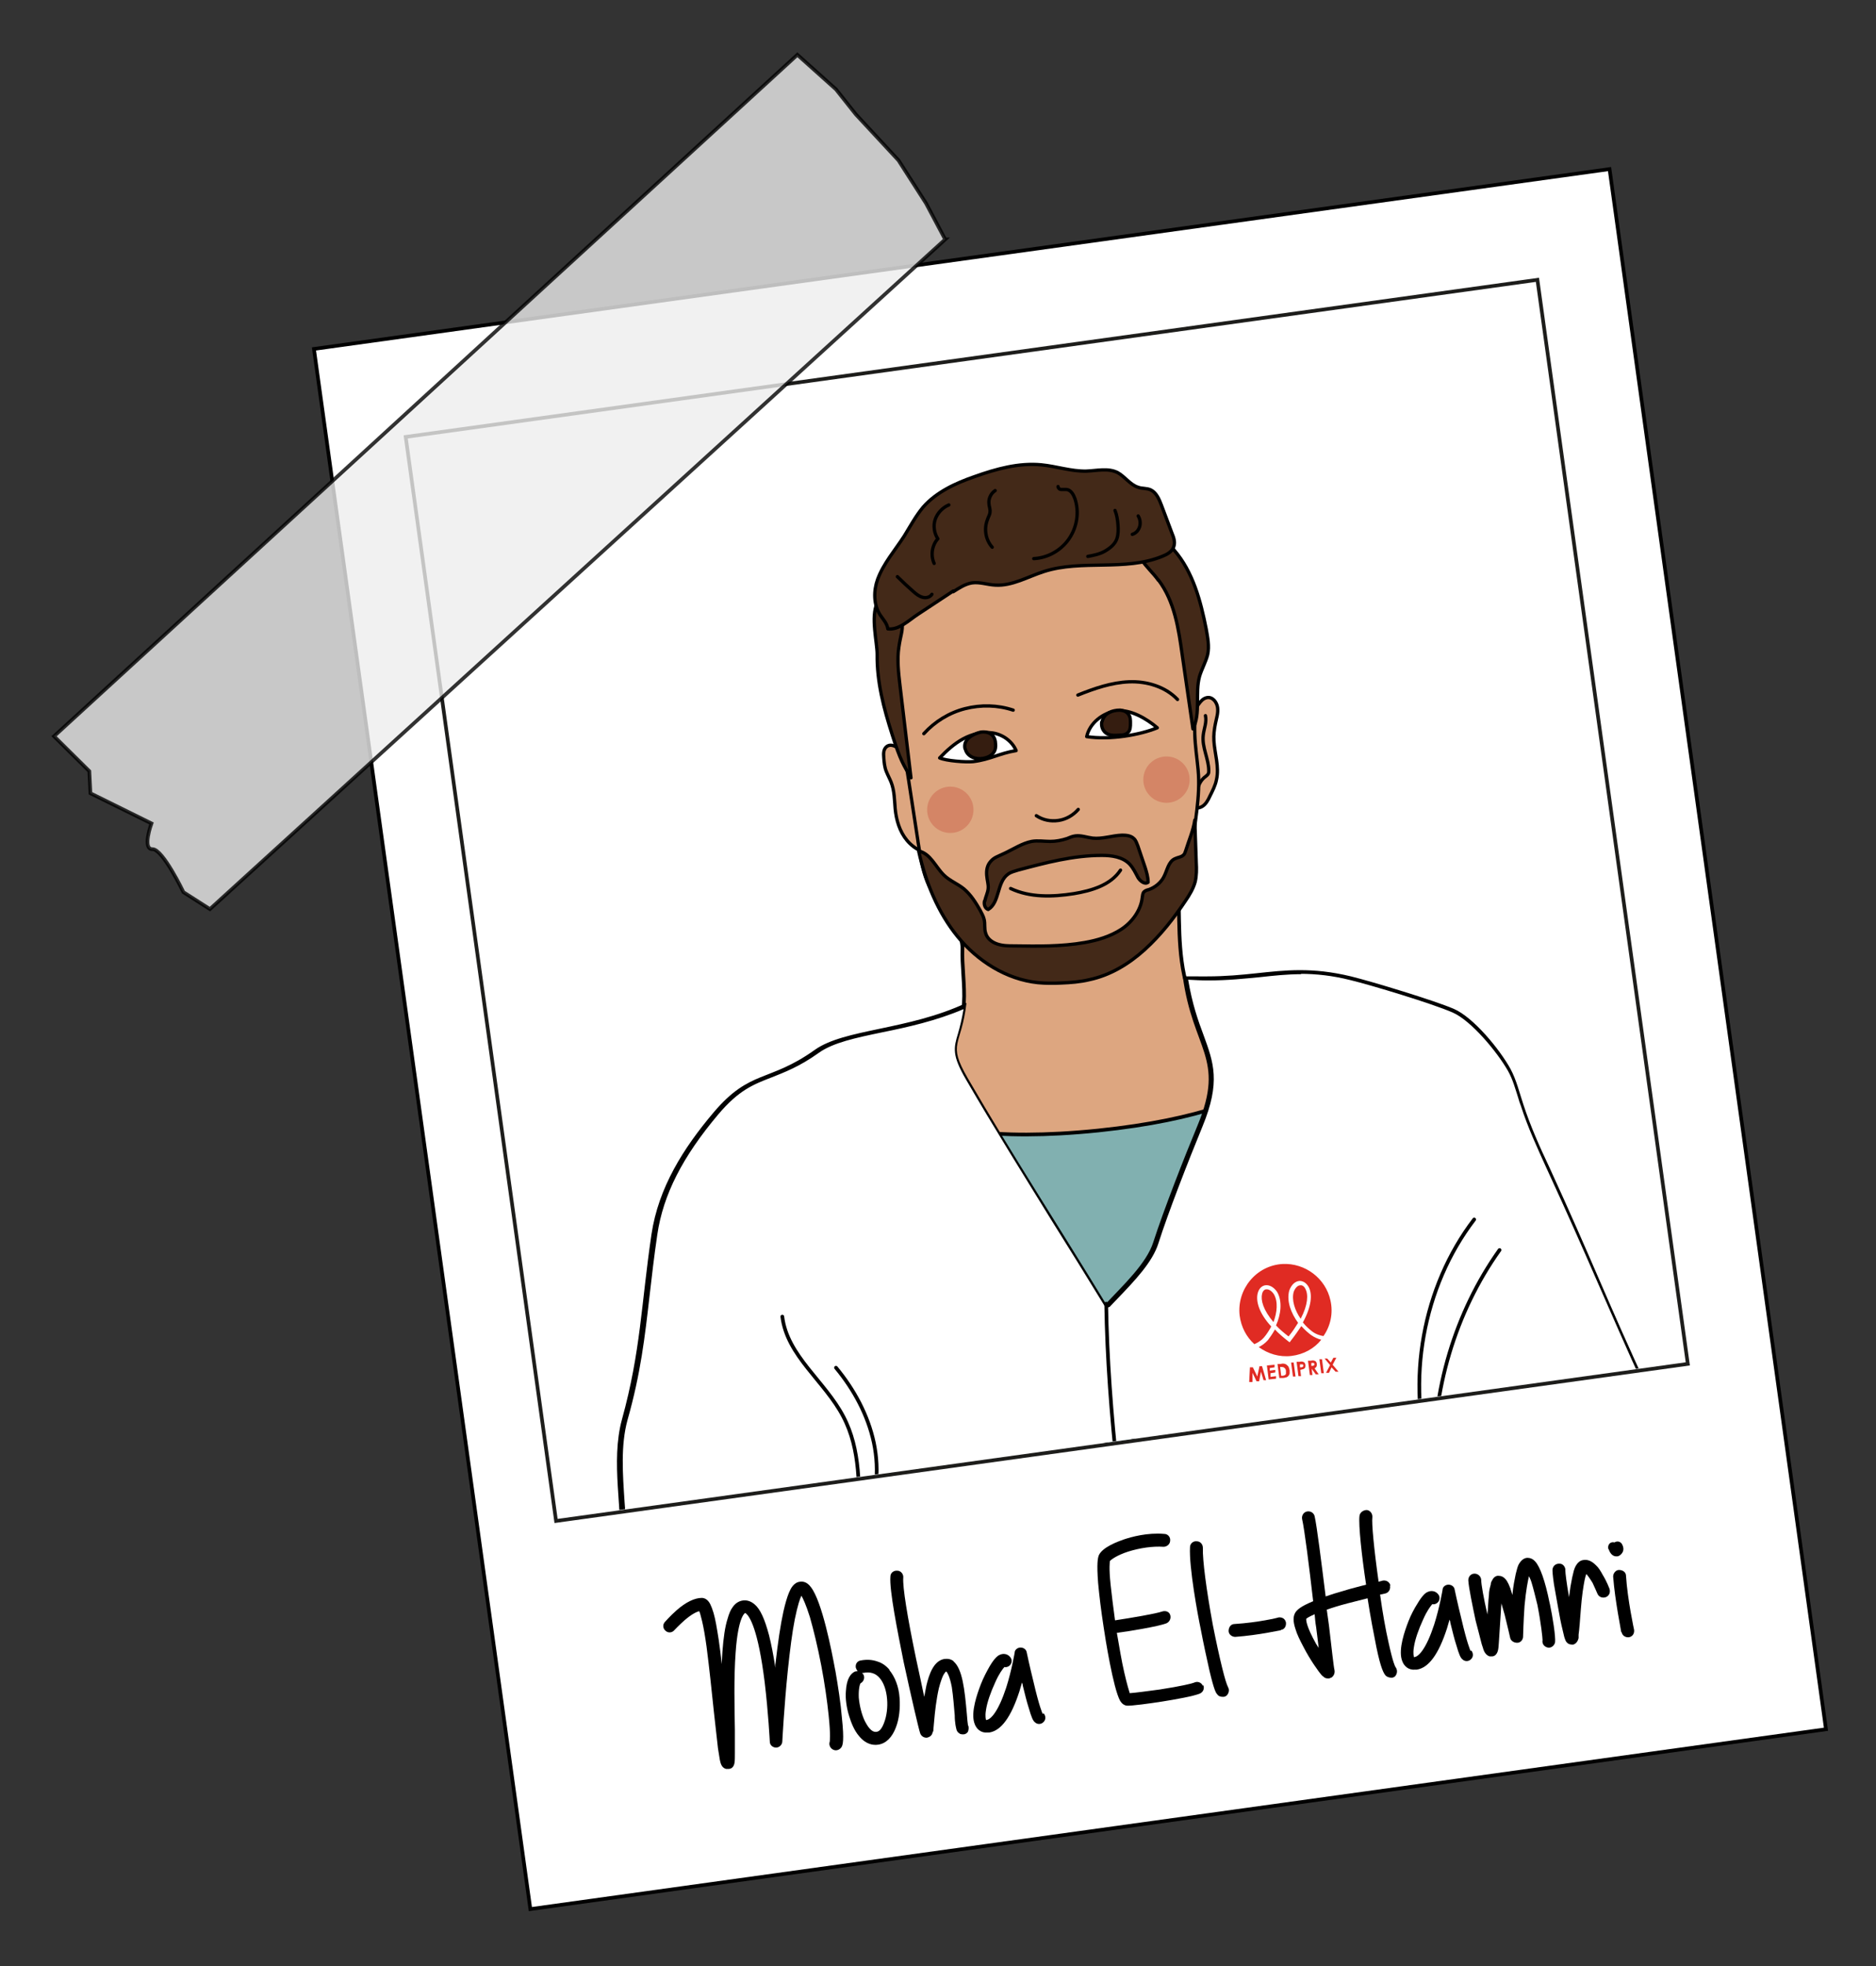 <?xml version="1.0" encoding="UTF-8"?>
<svg id="Calque_7" xmlns="http://www.w3.org/2000/svg" version="1.1" xmlns:xlink="http://www.w3.org/1999/xlink" viewBox="0 0 510.3 534.6">
  <rect x="0" y="0" width="510.3" height="534.6" fill="#333333" stroke="none"/>
  <!-- Generator: Adobe Illustrator 29.1.0, SVG Export Plug-In . SVG Version: 2.1.0 Build 142)  -->
  <defs>
    <style>
      .st0 {
        fill: #ededed;
        isolation: isolate;
        opacity: .8;
      }

      .st0, .st1, .st2, .st3, .st4, .st5, .st6, .st7, .st8, .st9, .st10 {
        stroke: #000;
      }

      .st0, .st11 {
        stroke-miterlimit: 10;
      }

      .st1 {
        fill: #81b0b0;
      }

      .st1, .st2 {
        stroke-width: 1px;
      }

      .st1, .st2, .st4, .st5, .st6, .st7, .st8, .st9, .st10 {
        stroke-linecap: round;
        stroke-linejoin: round;
      }

      .st12, .st3, .st7 {
        fill: #fff;
      }

      .st13 {
        fill: #e02b23;
      }

      .st14, .st11, .st2, .st6 {
        fill: none;
      }

      .st11 {
        stroke: #1d1d1b;
      }

      .st15 {
        clip-path: url(#clippath-1);
      }

      .st3 {
        stroke-miterlimit: 10;
      }

      .st16 {
        fill: #cc644c;
        opacity: .5;
      }

      .st4 {
        stroke-width: .9px;
      }

      .st4, .st10 {
        fill: #351d10;
      }

      .st5 {
        fill: #432918;
      }

      .st5, .st6, .st7, .st8, .st10 {
        stroke-width: .9px;
      }

      .st17 {
        clip-path: url(#clippath-2);
      }

      .st8, .st9 {
        fill: #dda680;
      }

      .st18 {
        clip-path: url(#clippath);
      }

      .st9 {
        stroke-width: 1px;
      }
    </style>
    <clipPath id="clippath">
      <rect class="st11" x="129.4" y="95.9" width="310.8" height="297.6" transform="translate(-31 41.6) rotate(-7.9)"/>
    </clipPath>
    <clipPath id="clippath-1">
      <rect class="st14" x="142.7" y="110.3" width="303.5" height="286.6" transform="translate(-31 41.3) rotate(-7.6)"/>
    </clipPath>
    <clipPath id="clippath-2">
      <rect class="st14" x="138.3" y="86.2" width="305.7" height="305.7" transform="translate(-30.2 42.5) rotate(-7.9)"/>
    </clipPath>
  </defs>
  <g id="Calque_1">
    <g id="Calque_11" data-name="Calque_1">
      <g id="Calque_12" data-name="Calque_1">
        <g>
          <rect class="st3" x="113.3" y="68.2" width="355.8" height="428.3" transform="translate(-36.2 42.9) rotate(-7.9)"/>
          <g>
            <g class="st18">
              <g class="st15">
                <g class="st17">
                  <g>
                    <g id="Paul">
                      <g>
                        <g>
                          <path class="st9" d="M258.4,286c-.5,13.1.1,26.6,4.8,38.8,1,2.5,2.2,5.1,4.3,6.7,2.7,2,6.3,2.1,9.7,2.2,6.8,0,13.6.2,20.4-.2,7.6-.4,15.6-1.4,21.5-6.1,3.8-2.9,6.4-7.1,8.4-11.4,5.1-11,6.3-23.7,3.3-35.4-1.3-5.3-7.6-10.1-8.7-15.4-2.1-10-.9-19.9-2-30.1-3.2-.7-2.1-.3-4.8,1.5-2.8,1.8-5.2,4.1-8,5.8-7,4.3-15.6,4.7-23.8,4.2-4.1-.2-8.2-.6-12.3-.7-2.5,0-9.4-4.8-11.1-2.5-1.6,2.2,1.8,11.8,1.7,14.5-.2,4.3.7,10.3.4,14.7-.3,5-3.8,8.3-4,13.3Z"/>
                          <g>
                            <path class="st8" d="M249,208.1c-1-1.6-2.5-2.9-3.9-4.1-1.1-.9-2.7-1.9-3.9-1-.9.7-.9,1.9-.8,3,.1,1.3.2,2.6.7,3.8.4,1,.9,1.9,1.3,2.9.9,2.3.9,4.8,1.1,7.2.3,3.1,1.2,6.2,3.2,8.6s5.1,4,8.1,3.6"/>
                            <path class="st8" d="M323,196.8c.8-1.9,1.9-3.7,3.1-5.4.6-.8,1.2-1.5,2.2-1.7,1.5-.3,2.7,1.2,2.9,2.7.2,1.5-.3,2.9-.6,4.4-.3,1.5-.5,3.1-.4,4.6.2,3.5,1.5,7.1.7,10.6-.3,1.6-1.1,3.1-1.8,4.5-.5,1.1-1.1,2.2-2.1,2.8s-2.5.6-3.2-.3"/>
                            <path class="st6" d="M325.7,215.1c.2-1.6,1-3.1,2.3-4,.2-.2.4-.3.6-.6.2-.3.2-.6.2-.9,0-3.3-1.9-6.4-1.5-9.7.2-1.8,1-3.5.6-5.3"/>
                            <path class="st8" d="M249.7,228.8c.6,3.7,1.1,7.4,2.5,10.9,2.3,5.6,6.5,10.1,10.6,14.4,1.6,1.7,3.2,3.3,5.1,4.6,2.1,1.5,4.6,2.4,7,3.1,11.7,3.2,24.8.4,34.6-6.9,3.4-2.5,5.1-4.6,8.1-7.7,1.5-1.5,2.7-4.1,3.8-5.8,1.9-3.1,2.5-6.6,2.8-10.3.7-7.2,2.4-14.6,1.7-21.8-.3-3.2-.8-6.4-.9-9.6-.2-6.9,1.1-13.9.8-20.8-.5-11.6-5.7-22.9-14.2-30.8-1.7-1.6-3.6-3.1-5.8-3.9-1.9-.7-4-.9-6-1-15.3-.9-30.8,2.3-44.5,9.2-3.6,1.8-7,3.8-9.8,6.7-6.6,7-4.3,15-2.9,23.6s3,19.8,4.6,29.7c.8,5.4,1.7,10.9,2.5,16.3Z"/>
                            <path class="st5" d="M249.9,231.5c1.9,8.4,5.2,16.6,10.6,23.2,5.4,6.6,13.2,11.6,21.8,12.5,2.1.2,4.2.2,6.3.1,2.6-.1,5.2-.3,7.7-.9,5.7-1.2,10.8-4.3,15.1-8.2,4.3-3.9,7.9-8.5,11.1-13.3,1.1-1.6,2.1-3.3,2.6-5.1.4-1.7.4-3.5.3-5.2-.1-3.9-.3-7.8-.4-11.6-.4,2.8-1.6,5.5-2.4,8.1-.2.5-.3,1.1-.7,1.4-.6.6-1.5.6-2.3,1-1.8.8-2.1,3.2-3,4.9-.8,1.6-2.4,2.9-4.1,3.5-.5.1-1,.3-1.3.6-.4.4-.4,1-.5,1.6-.4,3.5-2.8,6.7-5.7,8.6s-6.5,3-10,3.6c-6.3,1.1-12.8,1-19.2.9-1.5,0-3,0-4.5-.5s-2.8-1.5-3.2-3c-.4-1.2-.1-2.5-.4-3.7-.2-.9-.7-1.7-1.1-2.5-1.2-2.1-2.5-4.2-4.4-5.8-1.7-1.4-3.9-2.2-5.5-3.8-2.3-2.3-3.6-5.8-6.8-6.5Z"/>
                            <path class="st5" d="M267.8,245c-.2.9.1,2,1,2.3,3.2-1.9,2.3-7.4,5.4-9.6.8-.6,1.8-.8,2.7-1.1,7.5-2,15-4,22.8-4,2.7,0,5.7.4,7.6,2.4,1,1.1,1.6,2.4,2.3,3.7.6.9,1.8,1.9,2.7,1.2,0-1.4-.4-2.7-.8-4-.7-2-1.3-3.9-2-5.9-.3-.7-.5-1.5-1.1-2-.8-.8-2.1-.9-3.2-.9-2.7.1-5.4,1.1-8,.8-1.6-.2-3.1-.8-4.7-.6-.8.1-1.5.4-2.2.7-1.5.5-3.1.8-4.6.8-1.7,0-3.4-.3-5.1,0-2.5.5-4.8,2-7.1,3.1s-3,1.2-4,2.3-1.2,2.4-1.1,3.8.5,2.4.4,3.6-.7,2.2-.9,3.4Z"/>
                            <path class="st6" d="M274.9,241.6c5.3,2.5,11.4,2.3,17.2,1.4,4.8-.8,10-2.3,12.7-6.4"/>
                            <path class="st6" d="M281.9,221.8c1.8,1.2,3.9,1.6,6,1.3s4-1.4,5.4-3"/>
                            <path class="st6" d="M293.2,189c4.5-1.8,9.1-3.4,13.9-3.6s9.9,1.3,13.2,4.8"/>
                            <path class="st6" d="M275.6,193.1c-4.2-1.4-8.8-1.5-13.1-.4s-8.2,3.5-11.2,6.8"/>
                            <path class="st7" d="M314.8,197.9c-2.9-2.5-7.4-5.1-11.1-4.6s-7.3,3.3-8.1,7c6.3,1,14.6-.5,19.2-2.4Z"/>
                            <path class="st7" d="M255.6,206.1c1.9-2,4-3.9,6.4-5.2,2.4-1.3,5.3-2,8-1.6s5.3,2.2,6.4,4.8c-4.8.8-6.9,2.4-11.7,3-2,.2-7.3-.2-9.1-1Z"/>
                            <path class="st10" d="M299.7,196.3c-.2,1.1.2,2.3,1.1,3,1.1.8,2.5.7,3.9.6.7,0,1.5-.1,2.1-.7.7-.6.7-1.7.7-2.6,0-.8,0-1.6-.5-2.3-.5-.8-1.4-1.1-2.3-1.2-2.1,0-4.4.8-4.9,3.1Z"/>
                            <path class="st4" d="M262.6,203.7c.2,1,1,1.8,1.9,2.2s2,.5,3,.3c1.1-.2,2.2-.7,2.8-1.6.5-.7.6-1.6.5-2.4,0-.8-.3-1.7-.9-2.3-.8-.8-2.1-1-3.2-.8-2.1.5-4.8,2-4.2,4.5Z"/>
                            <path class="st5" d="M315.1,157.7c4.4,5.8,5.5,13.3,6.5,20.5,1,6.7,1.9,13.3,2.9,20,2.2-4.3.5-9.6,1.8-14.3.6-2,1.7-3.9,2.2-5.9.5-2.3,0-4.7-.4-7-1.5-7.6-3.6-15.5-8.7-21.4-.7-.8-1.4-1.6-2.4-1.9-1.3-.5-2.8-.3-4.1.3-1.9.9-3.8,1.9-2.5,4s3.3,3.8,4.7,5.8Z"/>
                            <path class="st5" d="M247.8,211.5c-1-8.4-2-16.8-3-25.2-.4-3.4-.8-6.9-.3-10.3s1.1-4.4.9-6.6c-.2-2.4-5-9.1-6.8-5.4s0,10.7,0,13.9c-.1,7.6,1.8,14.7,4.1,21.9s3,8,5.1,11.7Z"/>
                            <path class="st5" d="M259.3,160.9c1.6-1,3.2-2.1,5.1-2.4,2.1-.3,4.2.5,6.3.6,4.6.3,8.9-2.3,13.3-3.7,10.3-3.3,22,0,32.1-4.1,1.3-.5,2.8-1.3,3.2-2.7.4-1.2,0-2.4-.5-3.6-1-2.6-1.9-5.1-2.9-7.7-.6-1.6-1.4-3.4-2.9-4.1-1.1-.5-2.3-.3-3.4-.7-2.2-.7-3.6-2.9-5.6-4-2.6-1.3-5.6-.5-8.5-.4-4.1.1-8.1-1.3-12.2-1.7-6.2-.6-12.3,1.1-18.2,3.2-5.2,1.8-10.4,4.2-14,8.3-2,2.4-3.5,5.2-5.1,7.8-2.5,3.9-5.7,7.5-7.3,11.9-1.1,3.1-1.1,6.8.7,9.6.8,1.2,1.9,2.3,2.1,3.8,3,.4,5.8-2.4,8.1-3.9s6.5-4.3,9.7-6.4Z"/>
                            <path class="st6" d="M295.9,151.3c1.6-.3,3.2-.6,4.6-1.4s2.8-1.9,3.3-3.4c.4-1.2.4-2.5.3-3.8-.1-1.3-.3-2.7-.8-3.9"/>
                            <path class="st6" d="M309.6,140.3c.5.8.7,1.9.4,2.9s-1,1.8-2,2.1"/>
                            <path class="st6" d="M258.1,137.3c-1.7.7-3.1,2.2-3.7,3.9s-.3,3.8.7,5.3c-1.6,1.8-2,4.5-1,6.7"/>
                            <path class="st6" d="M253.5,161.6c-.5.8-1.6,1.1-2.6.8s-1.7-.9-2.4-1.5c-1.5-1.3-3-2.7-4.4-4.1"/>
                            <path class="st6" d="M281.2,151.9c3.8-.2,7.4-2.2,9.6-5.4s2.8-7.3,1.6-10.9c-.4-1.1-1.1-2.4-2.3-2.5-.5,0-.9,0-1.4,0s-.9-.4-.9-.8"/>
                            <path class="st6" d="M270.7,133.4c-1.1.7-1.8,2.1-1.7,3.4,0,.8.4,1.6.3,2.4,0,.7-.5,1.4-.7,2.1-1,2.5-.5,5.5,1.3,7.5"/>
                            <circle class="st16" cx="258.5" cy="220.2" r="6.3"/>
                            <circle class="st16" cx="317.3" cy="212" r="6.3"/>
                          </g>
                        </g>
                        <g>
                          <g>
                            <path class="st1" d="M180.2,421.9c1.2,6.5,2.4,13,4.9,19,1.5,3.5,3.4,6.9,4.1,10.7.5,2.6.3,5.2.6,7.9.3,2.6,1.1,5.5,2.9,7,.8.7,1.7,1,2.4,1.9,1.8,2.3.7,5.8-.2,8.5-1.2,3.8-1.5,8.6.6,12.2,1.9,3.3,5.7,5.5,5.9,9.4,0,1.4-.3,3.1.5,4.1.7.9,1.9.7,2.8.9,1.9.4,3.4,2.6,4,4.9.6,2.3.5,4.7.4,7.1,0,.8,0,1.7.3,2.5.5,1.2,1.7,1.7,2.7,2.4,1.8,1.3,2.9,3.6,3.9,5.8,6.3,13,14.4,24.7,23.7,34.5-9.5-39.8,19.1-111.5,8.2-150.8-1.5-5.4-23.5,3.6-26.8-.6-1.9-2.5-9.1,4.6-11.5,3-9.5-6.5-18.7-2.8-29.4,9.7Z"/>
                            <path class="st2" d="M201.2,487.8c9.3,2.8,19,2.1,27.5-1.9"/>
                            <path class="st2" d="M205.7,494.7c5.4-1.4,11.1-1.8,16.7-1.1"/>
                            <path class="st2" d="M213.8,505.4c4.4-2.8,9.6-4,14.7-3.5"/>
                            <path class="st2" d="M214.2,516.6c2.7,2,5.9,2.8,8.7,2,2.9-.8,5.4-3,6.8-6.2"/>
                            <path class="st2" d="M190.8,462.4c2.9,2.8,6,5.6,9.6,6.5,1.3.3,2.6.3,3.9.3,3.7,0,7.4.1,11.2.2,1.5,0,3,0,4.5-.5,1.4-.5,2.7-1.6,3.3-3.3"/>
                            <path class="st2" d="M205.1,475.3c3.2.8,6.5,1.1,9.8,1,1.1,0,2.4-.2,2.9-1.4"/>
                          </g>
                          <g>
                            <path class="st1" d="M433.1,390.9c.9,6.5,1.8,13.1,1.2,19.6-.3,3.8-1.1,7.6-.6,11.5.4,2.6,1.3,5.1,1.9,7.7.6,2.6.7,5.5-.6,7.5-.5.9-1.3,1.5-1.7,2.5-1,2.7,1.2,5.7,2.8,8,2.3,3.3,4.1,7.7,3.2,11.7-.8,3.7-3.7,7-2.6,10.8.4,1.4,1.2,2.8.8,4.1-.4,1.1-1.6,1.2-2.4,1.7-1.7.9-2.4,3.5-2.3,5.9.1,2.4,1,4.7,1.8,6.9.3.8.6,1.6.5,2.5-.1,1.3-1.1,2.1-1.8,3.1-1.3,1.8-1.6,4.3-1.9,6.8-2,14.3-6,28-11.8,40.2-3.3-40.7-52.7-100-54.7-140.8-.3-5.6,23.5-3.9,25.3-8.9,1.1-2.9,10.1,1.5,11.9-.8,7-9.1,16.9-8.5,31,0Z"/>
                            <path class="st2" d="M433.7,460.1c-8,5.5-17.4,7.9-26.7,6.8"/>
                            <path class="st2" d="M431.5,468.1c-5.6.3-11.1,1.7-16.2,4.1"/>
                            <path class="st2" d="M427.2,480.8c-5.1-1.3-10.3-.8-15.1,1.3"/>
                            <path class="st2" d="M430.3,491.6c-1.9,2.8-4.7,4.5-7.7,4.6-3,.2-6-1.2-8.4-3.7"/>
                            <path class="st2" d="M435.7,432.8c-1.9,3.6-4,7.2-7.1,9.1-1.1.7-2.3,1.1-3.6,1.5-3.5,1.2-7,2.4-10.5,3.7-1.4.5-2.9,1-4.4,1s-3.1-.7-4.1-2.1"/>
                            <path class="st2" d="M426.2,449.4c-2.8,1.7-5.9,3.1-9,4-1.1.3-2.3.5-3.2-.5"/>
                          </g>
                          <path class="st1" d="M234.2,292.9s6.2,20.5,64.6,14.5c56.4-5.9,56.7-25.3,56.7-25.3l-50.4,116.2-70.9-105.4Z"/>
                          <g>
                            <path class="st12" d="M311.2,655.4c-15.7,0-31.3-1.6-46.4-4.9-8.9-1.9-18.8-4.9-24.6-12.4-9.7-35.2-9.9-75.3-10-114.2-.1-34.9-.3-71-7.5-102.6,0-.2-.2-.3-.3-.4,0,0-.1,0-.2,0-.1,0-.2,0-.3.1-4.1,3.2-13.6,5-25.9,5h0c-11.6,0-23-1.6-26.4-3.8.3-4.4,0-8.9-.4-13.7-.5-7.6-1.1-15.5.9-22.6,3.6-12.7,4.7-22.4,6-33.7.6-5.2,1.2-10.5,2.1-16.6,1.6-11,7-21.4,16.7-32.9,5.7-6.7,9.9-8.3,14.6-10.2,3.5-1.4,7.5-2.9,12.8-6.7,4-2.8,10.2-4.2,17.5-5.7,7.1-1.5,15.1-3.2,22.9-6.7-.5,3.5-1.1,5.7-1.7,7.6-1.2,3.9-1.7,5.6,2.1,12.2,7.6,13.1,15.7,26,23.4,38.5,4.7,7.5,9.5,15.2,14.2,22.9,0,.1.2.2.4.2,0,0,0,0,0,0,.1,0,.3,0,.4-.2.7-.7,1.4-1.5,2.2-2.3,4.3-4.5,9.2-9.6,10.8-14.6,2.6-8.2,8.1-22.3,12.1-31.8,4.9-11.9,3-17.1.3-24.4-1.5-4.2-3.3-8.8-4.3-15.9,2,.1,4,.2,6,.2,5.4,0,9.9-.5,14.1-.9,3.8-.4,7.3-.8,11.2-.8s9,.5,13.8,1.7c5.8,1.4,22.4,6.5,27.8,8.8,5.2,2.2,12.4,10.9,15.3,16.2,1.3,2.3,2.1,5,2.9,7.5.2.7.4,1.4.7,2.1,1.9,5.9,4.5,11.5,7,17,5.9,12.9,9.9,21.9,13.7,30.6,3.8,8.7,7.7,17.7,13.6,30.4-10.2,13.7-30,20.7-58.6,20.8-.2,0-.3,0-.4.2s-.1.3,0,.5c13.5,39.8,22.9,87.1,31.2,128.8l1.2,6.1c2.4,12.1,4.6,24.3,6.8,36.2,2.8,15.6,5.7,31.8,5.6,48-35.2,23.5-78.8,36.4-122.7,36.4Z"/>
                            <path d="M353.6,263.8v1c4.5,0,8.9.5,13.7,1.7,5.8,1.4,22.3,6.4,27.8,8.8,5.1,2.2,12.2,10.8,15.1,15.9,1.3,2.3,2,4.9,2.8,7.4.2.7.4,1.4.7,2.1,1.9,5.9,4.5,11.5,7,17,5.9,12.8,9.9,21.9,13.7,30.6,3.8,8.6,7.6,17.5,13.4,30.1-10.2,13.4-29.7,20.2-58,20.4-.3,0-.6.2-.8.4-.2.3-.2.6-.1.9,13.5,39.8,22.9,87,31.2,128.7l1.2,6c2.4,12,4.6,24.3,6.7,36.2,2.8,15.5,5.7,31.6,5.6,47.6-35.1,23.3-78.5,36.1-122.2,36.1s-31.3-1.6-46.3-4.9c-8.8-1.9-18.5-4.8-24.2-12.1-9.7-35.1-9.8-75.2-10-113.9-.1-34.9-.3-71.1-7.5-102.7,0-.3-.3-.6-.7-.7-.1,0-.2,0-.3,0-.2,0-.4,0-.6.2-4,3.1-13.4,4.9-25.6,4.9s-22.3-1.6-25.9-3.5c.2-4.3,0-8.8-.4-13.5-.5-7.6-1.1-15.5.8-22.4,3.6-12.7,4.7-22.5,6-33.8.6-5.2,1.2-10.5,2.1-16.6,1.6-10.9,6.9-21.2,16.6-32.7,5.6-6.6,9.5-8.1,14.4-10,3.5-1.4,7.6-2.9,12.9-6.7,3.9-2.8,10.1-4.1,17.3-5.6,6.9-1.4,14.6-3.1,22.1-6.3-.5,2.9-1,4.9-1.5,6.6-1.2,4-1.7,5.9,2.2,12.6,7.6,13.1,15.7,26,23.4,38.5,4.7,7.5,9.5,15.2,14.2,22.9.2.3.5.5.8.5,0,0,0,0,.1,0,.3,0,.6-.1.7-.3.7-.7,1.4-1.5,2.2-2.3,4.4-4.6,9.3-9.7,10.9-14.8,2.6-8.2,8.1-22.3,12-31.8,5-12.1,3-17.4.3-24.8-1.5-4-3.1-8.5-4.2-15.1,1.8.1,3.6.2,5.4.2,5.5,0,9.9-.5,14.2-.9,3.7-.4,7.3-.8,11.1-.8v-1M353.6,263.8c-8.2,0-15,1.7-25.3,1.7s-4.2,0-6.6-.2c2.7,20.3,11.7,22.2,4.1,40.6-3.5,8.4-9.3,23.2-12.1,31.9-1.8,5.7-8.2,11.7-12.9,16.7-12.6-20.7-25.4-40.4-37.6-61.4-5.6-9.7-1.7-8.4-.3-20.4-16,7.5-33.2,7-41.3,12.8-12.5,8.9-17.5,5.2-27.5,17-8.2,9.7-15,20.4-16.9,33.2-2.8,19-2.9,31.7-8,50.2-3.2,11.6.3,25.2-.5,36.7,3.2,2.3,15,4,27,4s21.4-1.4,26.2-5.1c15.2,66.5-1,149.8,17.6,216.9,5.9,7.6,15.7,10.6,25,12.6,15.3,3.3,31,4.9,46.6,4.9,43.9,0,87.4-12.7,123.2-36.6.2-16.2-2.7-32.3-5.6-48.3-2.2-12.1-4.4-24.1-6.8-36.2-8.5-42.7-18.2-93.1-32.4-134.9,33-.2,50.4-9.3,59.2-21.3-11.9-25.7-15.5-35.6-27.3-61.3-2.6-5.5-5.1-11.1-7-16.9-1.1-3.3-1.9-6.7-3.5-9.7-2.9-5.3-10.1-14.1-15.5-16.4-5.4-2.3-22.2-7.4-27.9-8.8-5.4-1.3-9.8-1.7-13.9-1.7h0ZM263,272.7h0,0Z"/>
                          </g>
                          <path class="st2" d="M212.8,358c1.3,10.7,11.6,17.6,16.6,27.2,4.7,8.9,4.4,19.6,4.1,29.7"/>
                          <path class="st2" d="M227.4,371.9c4.9,5.9,8.7,12.9,10.3,20.4,1.6,7.6.8,15.8-3,22.4"/>
                          <path class="st2" d="M401,331.6c-14,18.3-18.6,43.9-11.9,66.4"/>
                          <path class="st2" d="M407.9,339.9c-12.1,17-18.4,38.3-17.8,59.4"/>
                          <path class="st2" d="M267.2,501.6c7.6,29.4,17.3,58.8,33.9,84.1,3.3,5.1,8,10.5,13.9,10.1"/>
                          <path class="st2" d="M300.9,354.5c.9,59.1,16.8,127.6,21.9,186.5,2.3,26.3,2.9,53,8.5,78.7,2.4,11.1,5.8,22.1,6.4,33.4"/>
                          <path class="st2" d="M226.5,417.4c2.2-.2,4.5-.4,6.7-.8.5,0,1-.2,1.4-.5.4-.3.7-.8.5-1.3"/>
                        </g>
                      </g>
                    </g>
                    <g>
                      <g>
                        <path class="st13" d="M340.1,371.8h.7c0,0,1.2,2.5,1.2,2.5l.6-2.8h.7c0,0,1.1,3.8,1.1,3.8h-.7c0,0-.7-2.3-.7-2.3l-.5,2.6h-.7c0,0-1.1-2.3-1.1-2.3v2.5c-.1,0-.9,0-.9,0l.2-4Z"/>
                        <path class="st13" d="M344.6,371.3l2.1-.2v.7c0,0-1.3.2-1.3.2v.7c0,0,1.5-.2,1.5-.2v.7c0,0-1.3.2-1.3.2v1c.1,0,1.5-.2,1.5-.2v.7c0,0-2,.2-2,.2l-.5-3.9Z"/>
                        <path class="st13" d="M347.4,370.9h.9c.6-.2,1-.1,1.3,0,.3.1.5.3.8.6.2.3.3.7.4,1.1,0,.3,0,.6,0,.8,0,.3-.2.5-.3.7-.2.2-.3.3-.5.4-.2,0-.5.2-1.1.2h-.9c0,.1-.5-3.8-.5-3.8ZM348.2,371.6l.3,2.5h.3c.3,0,.6-.1.7-.2.1,0,.3-.2.3-.4s0-.4,0-.7c0-.4-.2-.7-.5-.9-.2-.2-.6-.2-1-.2h-.3Z"/>
                        <path class="st13" d="M351.2,370.5h.7c0,0,.5,3.8.5,3.8h-.7c0,0-.5-3.8-.5-3.8Z"/>
                        <path class="st13" d="M352.7,370.3h.8c.4-.1.7-.1.9,0,.2,0,.4.2.5.3.1.2.2.4.2.6,0,.3,0,.5-.1.7-.1.2-.3.3-.5.4-.1,0-.4.1-.8.2l.2,1.7h-.7c0,0-.5-3.8-.5-3.8ZM353.7,371.8h.2c.2,0,.3,0,.4-.1,0,0,.1,0,.2-.2,0,0,0-.1,0-.2,0-.2,0-.3-.2-.3,0,0-.3,0-.5,0h-.2s0,.8,0,.8Z"/>
                        <path class="st13" d="M355.8,370h.8c.4-.1.7-.1.9,0,.2,0,.4.2.5.3.1.2.2.4.2.6,0,.3,0,.5-.1.7-.1.2-.3.3-.5.5l1.1,1.6h-.8c0,0-1.1-1.5-1.1-1.5h0s.2,1.7.2,1.7h-.7c0,0-.5-3.8-.5-3.8ZM356.8,371.4h.2c.2,0,.4-.1.5-.2,0,0,.1-.2,0-.3,0,0,0-.2,0-.2,0,0-.1,0-.2-.1,0,0-.2,0-.4,0h-.2s0,.8,0,.8Z"/>
                        <path class="st13" d="M358.9,369.6h.7c0,0,.5,3.8.5,3.8h-.7c0,0-.5-3.8-.5-3.8Z"/>
                        <path class="st13" d="M360.2,369.4h.8c0,0,1,1.1,1,1.1l.7-1.3h.8c0,0-1,1.9-1,1.9l1.6,1.9h-.8c0,0-1.1-1.2-1.1-1.2l-.7,1.5h-.8c0,0,1.1-2.1,1.1-2.1l-1.5-1.8Z"/>
                      </g>
                      <path class="st13" d="M355.1,350.5c-.3-.7-.9-1.1-1.4-1-.7,0-1.4.7-1.8,1.8-.6,2.2.3,5,1.9,7.3,2-3.8,2.1-6.6,1.3-8.1"/>
                      <path class="st13" d="M346.5,351.9c-.6-.9-1.4-1.4-2.1-1.3,0,0,0,0,0,0-.5,0-1,.6-1.1,1.3-.4,1.6.3,4.3,3.1,7.6,1-2.6,1.3-5.6.1-7.6"/>
                      <path class="st13" d="M353.9,360.7c-.8,1.2-1.7,2.5-2.8,3.9l-.3.4-.4-.3c-1.4-1.1-2.6-2.1-3.6-3.2-.6,1.1-1.3,2.1-1.9,2.9-.8.9-1.7,1.5-2.5,1.9,2.5,1.8,5.6,2.8,8.9,2.4,3.3-.4,6.2-2,8.1-4.4-.8-.2-1.8-.6-2.8-1.3-.8-.6-1.7-1.4-2.6-2.4"/>
                      <path class="st13" d="M345.8,360.7c-3.4-3.7-4.2-6.9-3.7-9,.3-1.2,1-2,2-2.2,1.2-.2,2.4.5,3.3,1.8h0c1.5,2.6,1,6.2-.3,9.1.9,1,2.1,2,3.4,3,1.1-1.3,1.9-2.6,2.6-3.7-1.9-2.6-3.2-5.9-2.4-8.8h0c.6-1.6,1.6-2.5,2.8-2.6,1,0,1.9.6,2.5,1.7,1,1.9.8,5.2-1.6,9.6.8,1,1.7,1.8,2.6,2.5,1.1.8,2.3,1.1,3,1.2,1.9-2.7,2.7-6.2,1.9-9.7-1.3-6-6.9-10.2-13-9.9-7.2.4-12.5,6.9-11.7,14,.4,3.1,1.8,5.8,4,7.8.7-.3,1.7-.8,2.6-1.8.7-.8,1.4-1.9,2-3"/>
                    </g>
                  </g>
                </g>
              </g>
            </g>
            <rect class="st11" x="129.4" y="95.9" width="310.8" height="297.6" transform="translate(-31 41.6) rotate(-7.9)"/>
          </g>
        </g>
        <path class="st0" d="M257.1,65.1L57.1,247.2l-7.2-4.6s-5.6-11.7-8.4-11.7c-2.9.1-.3-7-.3-7l-16.6-8.2-.3-6-9.6-9.5L216.9,14.9l10.5,9.4,5.4,6.8,11.6,12.5,7.5,11.7,5.2,9.8Z"/>
      </g>
    </g>
  </g>
  <g>
    <path d="M227.2,454.1c.8,4.6,1.5,9.2,1.8,12.9.7,6.4.2,7.4,0,7.9-.4.8-1.4,1.3-2.3.9-.9-.4-1.3-1.4-1-2.2,0-.1.3-1.5-.3-7.2-.4-3.9-1.1-8.8-2-13.5-1-5.2-2.1-9.7-3.1-13.2-1.1-3.5-1.9-5.1-2.3-5.8-.4.8-1,2.5-1.8,6.4-.7,3.5-1.3,8.2-1.9,13.9-1,9.8-1.5,19.2-1.5,19.3,0,.9-.8,1.7-1.7,1.7-.9,0-1.7-.7-1.7-1.6,0,0-.4-7.9-1.4-16.2-1.8-14.5-4.1-17.8-5-18.6-.2-.1-.2-.2-.3-.2,0,0-1.9.7-2.6,10.8-.5,6.7-.3,14.9-.2,21v6.3c0,2.4,0,3.3-.8,4-.3.2-.6.3-.9.3-.3,0-.5,0-.7,0-1.2-.3-1.5-1.5-1.7-2.5l-.5-3.1-1.1-9.8c-.6-5.8-1.3-12.4-2-17.8-.4-2.9-.8-5.2-1.2-6.9-.4-1.6-.6-2.4-.8-2.8-.7.2-1.9.7-3.9,2.4-1.6,1.4-2.8,2.7-2.9,2.8-.6.7-1.7.8-2.4.1-.7-.6-.8-1.7-.1-2.4,0,0,1.4-1.6,3.1-3.1,2.6-2.3,5-3.4,6.9-3.4.6,0,1.6.3,2.3,1.7.3.6.6,1.4.9,2.4.5,1.7.9,4.1,1.4,7.3.3,2.1.6,4.3.8,6.6l.2-3.3c.3-3.9.7-6.8,1.4-9,.4-1.4.8-2.4,1.4-3.2.9-1.3,2-1.7,2.8-1.8.8-.1,1.9,0,3.1,1,1.6,1.3,2.8,4,4,8.5.6,2.4,1.2,5.4,1.7,8.8v-.8c.7-6.1,1.4-10.9,2.2-14.5.5-2.2,1-3.9,1.5-5.1.5-1.2,1.3-2.8,3-3,.8-.1,1.9,0,3,1.5,3,3.9,5.6,17.1,6.6,22.6Z"/>
    <path d="M241.9,454.1c1.5,1.8,2.6,4.5,2.8,7.6.2,2.8-.1,5.7-1,8-1,2.7-2.7,4.4-4.8,4.7-1.3.2-3.3,0-5.2-2.3-1.4-1.6-2.2-3.8-2.7-5.4-.7-2.2-1.1-4.8-.9-6.9.2-3.5,1.4-4.8,2.5-5.3.2,0,.5-.1.7-.1-.2-.2-.4-.6-.5-.9-.2-1,.4-1.9,1.4-2,1.6-.3,3.1-.2,4.5.3,1.3.4,2.4,1.2,3.3,2.3ZM239.3,456.3c-1.1-1.3-2.6-1.8-4.5-1.4,0,0-.2,0-.3,0l.4.5c.4.9,0,1.9-.8,2.3-.2.2-.6,1.5-.5,3.9.2,2.2.8,4.7,1.7,6.5.6,1.1,1.7,3.1,3.2,2.8.8-.1,1.5-1.1,2-2.5.7-1.8,1-4.2.8-6.4-.2-2.4-.9-4.4-2-5.7Z"/>
    <path d="M259.3,451.7c2.5,2,3.1,7.7,3.7,14.4.1,1.2.2,2.5.3,3,.3.5.2,1.2,0,1.8-.3.4-.7.7-1.2.7-.4,0-.9,0-1.2-.3-.8-.5-.8-1.4-1-2.3-.1-.7-.2-1.5-.2-2.6-.2-2.2-.4-5.1-.8-7.7-.6-3.1-1.3-4-1.5-4.2-.1,0-.4.3-.8,1-.4.8-.8,2-1.2,3.5-.7,3-1.1,6.6-1.3,9l-.2,2.2c0,.3,0,.6-.2.8-.2,1.2-1.2,1.4-1.5,1.5-.7.1-1.6-.3-1.9-1.2-.4-1.1-2.5-10.2-4.5-19.4-1.7-8.5-3.9-19.5-3.6-23.2,0-1,.9-1.7,1.9-1.6.9,0,1.7.9,1.6,1.9-.2,2.5,1.1,10.6,3.5,22.1.8,3.8,1.6,7.3,2.2,10.3l.6-3.1c.7-2.9,1.9-6.7,4.9-7.2.9-.1,1.8,0,2.6.7Z"/>
    <path d="M283.9,465.9c.6.7.6,1.7,0,2.3-.6.7-1.7.8-2.4.1-.5-.4-.9-1.2-1.7-4-.5-1.5-1-3.6-1.6-6,0-.3-.1-.5-.2-.8l-.7,2.4c-2.3,7.1-5,10.7-8.2,11.2h-.4c-1.8.2-3.2-.9-3.7-2.7-.9-3,.8-7.8,1.8-10.4.7-1.8,1.6-3.5,2.4-4.9,1.3-2.2,2.2-2.9,2.7-3.1,1-.5,2.2-.3,2.9.6.6.7.5,1.8-.3,2.4-.4.3-.9.4-1.3.3-.5.6-1.4,1.7-2.5,4.2-1.2,2.6-2.2,5.4-2.5,7.5-.3,1.8,0,2.5,0,2.7h0c1.3,0,3.4-2.4,5.5-8.8,1.5-4.7,2.3-9.5,2.3-9.5,0-.8.8-1.4,1.6-1.4.8,0,1.6.5,1.7,1.4,0,0,.8,3.8,1.8,7.8,1.6,6.9,2.4,8.5,2.5,8.8Z"/>
    <path d="M327.3,458.2c.4.9,0,1.9-.9,2.3-1.6.7-6.6,1.6-10.4,2.2h0c-3.2.5-8.3,1.2-9.5,1.1-.7-.1-1.3-.5-1.8-1.3-1.9-3.4-4.1-17.3-4.5-20.1-.7-4.5-1.2-8.7-1.5-12-.4-5.3-.1-6.7.2-7.5,1-2.2,5.1-3.7,6.8-4.3,2.1-.7,6.4-1.9,11-1.5,1,0,1.7.9,1.6,1.8,0,1-.9,1.7-1.8,1.7-2.9-.2-6.4.3-9.6,1.3-3.1,1-4.7,2.2-5,2.6,0,.3-.3,1.6.2,6.4.3,2.7.7,6.1,1.2,9.7,4.6-.7,11.1-1.8,12.8-2.4.9-.3,1.9,0,2.2.9.3.9-.1,1.9-1,2.3-2.3.9-10.4,2.2-13.5,2.6.7,4,1.3,7.7,2,10.7.8,3.5,1.3,5,1.5,5.7,1.5-.1,4.5-.5,8.2-1,5.8-.9,8.7-1.6,9.4-1.9.9-.4,1.9,0,2.3.9Z"/>
    <path d="M334,458.7c.5.7.3,1.8-.4,2.4-.3.2-.5.3-.9.3-.6,0-1.2-.1-1.6-.7-.3-.3-.8-.9-2.1-6.4-.7-3.1-1.6-7.2-2.4-11.4-.8-3.8-3.2-16.8-2.9-22.2,0-.9.8-1.7,1.8-1.6,1,0,1.7.8,1.7,1.8-.1,3.3.9,11.1,2.7,20.9,1.9,9.6,3.5,15.9,4.1,16.8Z"/>
    <path d="M348.4,443.3c-.3,0-5.8,1.3-12.4,1.8-.9,0-1.8-.7-1.8-1.6,0-1,.6-1.9,1.6-1.9,6.4-.4,11.9-1.7,12-1.8,1-.1,1.8.4,2,1.4h0c.1,1-.4,1.9-1.4,2Z"/>
    <path d="M378.1,431.2c.2,1-.4,1.9-1.3,2.1,0,0-.5.1-1.4.3.7,5,1.5,9.5,2.3,13,1.2,5.5,1.8,6.6,1.9,6.7.6.8.5,1.8-.1,2.5-.2.2-.6.4-.9.4-.5,0-1.1-.1-1.6-.5-.6-.6-1.4-2-2.6-7.8-.7-3.5-1.6-8.1-2.4-13.3h0c0,0-5.5,1.4-5.5,1.4-2.3.6-4.2,1.2-5.6,1.7.2,1.4.4,2.9.6,4.3.7,5.9,1.3,11.5,1.5,12.1.2,1.1-.4,1.8-.9,2.1-.2,0-.4.2-.6.2-.5,0-1,0-1.4-.4l-.5-.4c-1-1.1-3.3-4.4-5-7.7-1-1.9-1.8-3.5-2.2-4.9-.7-2.1-.7-3.5,0-4.6.5-.7,1.4-1.6,4.8-3-1.1-9.6-2.4-19.8-3-22.3-.2-1,.4-1.9,1.3-2.1,1-.2,1.9.4,2.1,1.3.6,2.6,1.8,12.2,3,21.8,1.4-.5,3-1,4.8-1.5,2.2-.7,4.4-1.2,6.2-1.7-1.2-7.9-2.1-16.3-1.8-18.7.1-.9,1-1.6,2-1.6.9.1,1.6,1,1.5,2-.2,1.6.4,8.3,1.7,17.5.7-.2,1.1-.3,1.1-.3,1-.2,1.9.4,2.1,1.3ZM357.5,439c-1.5.6-2.1,1.1-2.2,1.2,0,.4,0,2,2.7,6.8l.7,1.1c-.2-1.6-.4-3.5-.7-5.7-.2-1.1-.3-2.3-.4-3.5Z"/>
    <path d="M400.2,448.8c.6.7.6,1.7,0,2.3-.6.7-1.7.8-2.4.1-.5-.4-.9-1.2-1.7-4-.5-1.5-1-3.6-1.6-6,0-.3-.1-.5-.2-.8l-.7,2.4c-2.3,7.1-5,10.7-8.2,11.2h-.4c-1.8.2-3.2-.9-3.7-2.7-.9-3,.8-7.8,1.8-10.4.7-1.8,1.6-3.5,2.5-4.9,1.3-2.2,2.2-2.9,2.7-3.1,1-.5,2.2-.3,2.9.6.6.7.5,1.8-.3,2.4-.4.3-.9.4-1.3.3-.5.6-1.4,1.7-2.5,4.2-1.2,2.6-2.2,5.4-2.5,7.5-.3,1.8,0,2.5,0,2.7h0c1.3,0,3.4-2.4,5.5-8.8,1.5-4.7,2.3-9.5,2.3-9.5,0-.8.8-1.4,1.6-1.4.8,0,1.6.5,1.7,1.4,0,0,.8,3.8,1.8,7.8,1.6,6.9,2.4,8.5,2.5,8.8Z"/>
    <path d="M421.6,436.2c.7,3.3,1.6,8.8,1.4,10.4-.2.9-1.1,1.6-2,1.4-.9-.2-1.6-1-1.4-2,0-.6-.4-4.5-1.4-9.6-.6-2.4-1.1-4.5-1.6-6.1-.2-.7-.5-1.3-.7-1.7-.3,1.3-.8,3.7-1.2,8-.3,4.3-.4,8.4-.4,8.4,0,.9-.7,1.7-1.6,1.7-.9,0-1.7-.5-1.9-1.3,0,0-.7-3.1-1.5-6.3l-.9-3.1-.4,6.2-.3,4.6c-.1,1.9-.3,2.7-1,3.3-.3.2-.5.3-.9.3-.2,0-.4,0-.6,0-1-.3-1.5-1.3-1.7-1.9-.1-.5-.4-1.1-.6-2-.4-1.5-.9-3.6-1.5-5.8-.8-3.8-1.9-9-2-11,0-1,.7-1.8,1.7-1.8.9,0,1.7.7,1.8,1.6,0,1.3.7,5.2,1.7,9.5h0c.2-1.7.2-3.6.4-5.1,0-1.3.3-2.3.5-3,0-.5.2-.9.4-1.2.5-1.1,1.4-1.3,1.8-1.2.9,0,1.6.5,2.2,1.4.3.5.6,1.1.9,1.9l.6,1.9c.2-2.4.6-4.2.9-5.7.3-1.2.5-2,.8-2.6.8-1.4,1.7-1.8,2.4-1.8.6,0,1.4.2,2.1,1,1.3,1.4,2.7,5.2,3.9,11.2Z"/>
    <path d="M437.8,432c.3.9,0,1.9-1,2.3-.9.3-1.9,0-2.3-1,0,0-.6-1.4-1.3-2.9-.8-1.3-1.4-2.1-1.7-2.4-.3.7-.6,2.1-1,4.9-.4,2.9-.6,6.3-.8,8.7-.1,1.2-.2,2.2-.3,2.9v.9c-.2.9-.7,1.6-1.5,1.8h-.1c-.5,0-1.1-.1-1.4-.4-.5-.4-.6-.8-.9-1.7l-.5-2.1c-.4-1.6-.8-3.7-1.2-6-.4-2.3-.8-4.5-1.1-6.2-.4-2.8-.4-3.5-.4-4,.1-1,.9-1.7,2-1.6.9,0,1.6,1,1.5,1.9,0,.6.3,3.2,1,7.2.1-1,.3-1.9.4-2.9.3-1.8.6-3.2.9-4.3.2-.7.9-2.7,2.6-2.9,1.2-.2,2.3.3,3.4,1.4.7.6,1.3,1.6,1.9,2.7,1.1,1.8,1.8,3.7,1.8,3.7Z"/>
    <path d="M437.5,421.2c-.2-.7.1-1.6.9-1.8.3-.1.5,0,.8,0,.6-.4,1.4-.3,1.9.3.5.8.7,1.7.2,2.5-.3.5-.8.9-1.3,1-.1,0-.3,0-.4,0-.6,0-1.5-.4-2-1.9ZM441,443.8c0-.3-1.7-8.5-2.2-15.1,0-.9.7-1.8,1.6-1.8,1,0,1.9.6,1.9,1.6.4,6.4,2.2,14.7,2.2,14.7.1,1-.4,1.8-1.4,2h0c-.9.1-1.8-.4-2-1.4Z"/>
  </g>
</svg>